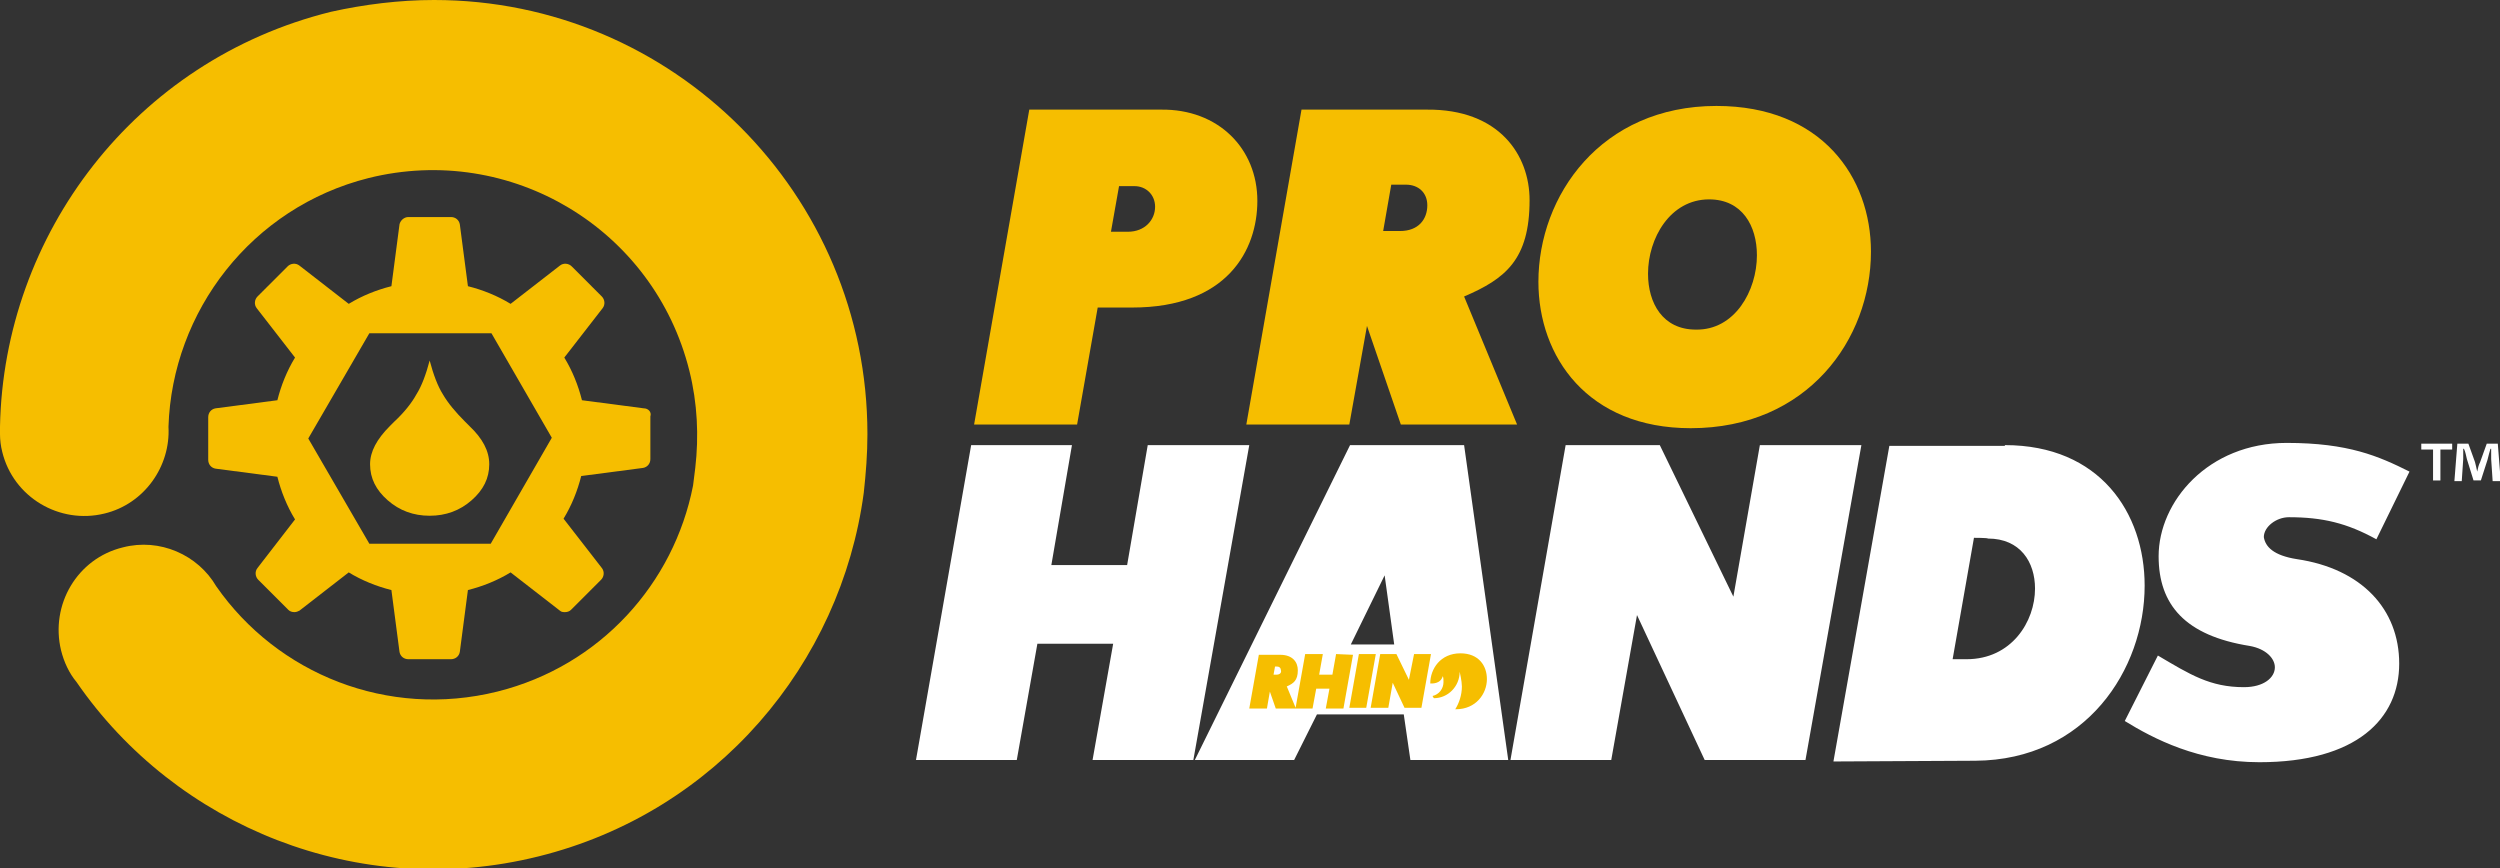 <?xml version="1.0" encoding="utf-8"?>
<!-- Generator: Adobe Illustrator 26.0.2, SVG Export Plug-In . SVG Version: 6.00 Build 0)  -->
<svg version="1.1" id="Layer_1" xmlns="http://www.w3.org/2000/svg" xmlns:xlink="http://www.w3.org/1999/xlink" x="0px" y="0px"
	 width="339.8px" height="118px" viewBox="0 0 339.8 118" style="enable-background:new 0 0 339.8 118;" xml:space="preserve">
<rect x="0" y="0" width="339.8" height="118" fill="#333333" stroke="none"/>
<style type="text/css">
	.st0{fill:#FFFFFF;}
	.st1{fill:#F6BE00;}
</style>
<g>
	<g>
		<path class="st0" d="M312.2,76c8.8,1.3,13.9,6.8,13.9,14.2c0,7.5-5.8,13.4-19,13.4c-8.3,0-14.4-3.2-18.3-5.6l4.5-8.9
			c4.4,2.6,7.1,4.3,11.7,4.3c2.7,0,4.2-1.3,4.2-2.7c0-1.2-1.2-2.5-3.4-2.9c-8.8-1.4-12.4-5.6-12.4-12.2c0-7.4,6.7-15.4,17.4-15.4
			c8.4,0,12.5,1.8,16.7,3.9l-4.5,9.2c-4-2.2-7.3-3-11.9-3c-1.7,0-3.4,1.3-3.4,2.7C307.9,74.3,309,75.5,312.2,76 M145.7,60.5
			l-2.8,16.3h10.3l2.8-16.3h13.8l-7.6,42.8h-13.7l2.8-15.8H141l-2.8,15.8h-13.7l7.5-42.8C131.9,60.5,145.7,60.5,145.7,60.5z
			 M162.4,103.3l21.1-42.8H199l6,42.8h-13.3l-0.9-6.2H179l-3.1,6.2H162.4z M189.5,87.6l-1.3-9.4l-4.6,9.4H189.5z M225.6,60.5
			l10,20.6l3.6-20.6H253l-7.6,42.8h-13.7l-9.2-19.7l-3.5,19.7h-13.7l7.5-42.8H225.6z M272.5,60.5c12.9,0,19,9.2,19,19.1
			c0,11.4-8,23.7-23,23.8l-19.3,0.1l7.6-42.9H272.5z M268.3,73.1l-2.9,16.5h1.9c6.1,0,9.3-5.1,9.3-9.6c0-3.6-2-6.8-6.4-6.8
			C270.2,73.1,268.3,73.1,268.3,73.1z"/>
		<path class="st1" d="M151,31.5h2.3c2.3,0,3.7-1.6,3.7-3.4c0-1.6-1.2-2.8-2.8-2.8h-2.1L151,31.5z M170.9,27.3
			c0,6.7-4.1,14.5-17,14.5h-4.7l-2.8,15.9h-14l7.5-42.8h17.9C165.6,14.8,170.9,20.2,170.9,27.3"/>
		<path class="st1" d="M188,31.4h2.3c2.5,0,3.7-1.6,3.7-3.5c0-1.7-1.2-2.8-2.9-2.8h-2L188,31.4z M207.9,27.2
			c0,8.1-3.3,10.7-8.9,13.1l7.2,17.4h-15.8l-4.6-13.4l-2.4,13.4h-14l7.5-42.8h17C203.8,14.8,207.9,21.1,207.9,27.2"/>
		<path class="st1" d="M238.8,34.7c0-4-2-7.6-6.5-7.6c-5.3,0-8.3,5.3-8.3,10.1c0,4,2,7.6,6.5,7.6C235.8,44.9,238.8,39.5,238.8,34.7
			 M209.1,38.3c0-11.7,8.5-23.9,24.2-23.9c14.3,0,21,9.7,21,19.8c0,11.9-8.6,24-24.5,24C215.8,58.2,209.1,48.5,209.1,38.3"/>
	</g>
	<path class="st1" d="M117.9,59c0-32.6-26.4-59-58.9-59c-4.7,0-9.5,0.6-14,1.6C18.3,8.2,0.5,31.9,0,58c0,0.3,0,0.6,0,1
		c0,0.8,0.1,1.6,0.3,2.4c1.5,6.2,7.8,9.9,13.9,8.4c5.4-1.3,9-6.4,8.7-11.8c0.5-15.7,11.3-29.8,27.2-33.8
		c19.3-4.8,38.8,6.9,43.6,26.2c1.1,4.4,1.3,8.9,0.8,13.2L94.2,66C91.6,79.3,81.6,90.5,67.6,94c-14.9,3.7-29.9-2.4-38.2-14.3
		c-2.5-4.3-7.7-6.6-12.7-5.3c-6.2,1.5-9.9,7.8-8.4,14c0.4,1.6,1.1,3.1,2.1,4.3c13.5,19.6,38.3,29.8,62.8,23.7
		c24.2-6,41.1-26.2,44.2-49.4h0C117.7,64.3,117.9,61.7,117.9,59"/>
	<path class="st1" d="M87.5,55.5l-8.4-1.1c-0.5-2-1.3-4-2.4-5.8l5.2-6.7c0.4-0.5,0.3-1.2-0.1-1.6l-4.1-4.1c-0.4-0.4-1.1-0.5-1.6-0.1
		l-6.7,5.2c-1.8-1.1-3.8-1.9-5.8-2.4l-1.1-8.4c-0.1-0.6-0.6-1-1.2-1h-5.8c-0.6,0-1.1,0.5-1.2,1l-1.1,8.4c-2,0.5-4,1.3-5.8,2.4
		l-6.7-5.2c-0.5-0.4-1.2-0.3-1.6,0.1l-4.1,4.1c-0.4,0.4-0.5,1.1-0.1,1.6l5.2,6.7c-1.1,1.8-1.9,3.8-2.4,5.8l-8.4,1.1
		c-0.6,0.1-1,0.6-1,1.2v5.8c0,0.6,0.4,1.1,1,1.2l8.4,1.1c0.5,2,1.3,4,2.4,5.8L35,77.2c-0.4,0.5-0.3,1.2,0.1,1.6l4.1,4.1
		c0.2,0.2,0.5,0.3,0.8,0.3c0.3,0,0.5-0.1,0.7-0.2l6.7-5.2c1.8,1.1,3.8,1.9,5.8,2.4l1.1,8.4c0.1,0.6,0.6,1,1.2,1h5.8
		c0.6,0,1.1-0.4,1.2-1l1.1-8.4c2-0.5,4-1.3,5.8-2.4l6.7,5.2c0.2,0.2,0.5,0.2,0.7,0.2c0.3,0,0.6-0.1,0.8-0.3l4.1-4.1
		c0.4-0.4,0.5-1.1,0.1-1.6l-5.2-6.7c1.1-1.8,1.9-3.8,2.4-5.8l8.4-1.1c0.6-0.1,1-0.6,1-1.2v-5.8C88.6,56,88.1,55.5,87.5,55.5z
		 M66.7,73.9H50.2l-8.3-14.3l8.3-14.3h16.6L75,59.5L66.7,73.9z"/>
	<g>
		<path class="st1" d="M58.4,49c0.5,1.9,1.1,3.5,1.8,4.6c0.7,1.2,1.7,2.4,3,3.7l0.6,0.6c1.8,1.7,2.7,3.4,2.7,5.2
			c0,1.9-0.8,3.5-2.4,4.9c-1.6,1.4-3.5,2.1-5.7,2.1c-2.2,0-4.1-0.7-5.7-2.1c-1.6-1.4-2.4-3-2.4-4.9c0-1.7,0.9-3.4,2.7-5.2l0.6-0.6
			c1.4-1.3,2.4-2.6,3-3.7C57.3,52.5,57.9,50.9,58.4,49z"/>
	</g>
	<g>
		<polygon class="st1" points="184.7,88.9 183.4,96.2 185.7,96.2 187,88.9 		"/>
		<polygon class="st1" points="192.2,88.9 191.5,92.4 189.8,88.9 187.6,88.9 186.3,96.2 188.7,96.2 189.3,92.8 190.9,96.2 
			193.2,96.2 194.5,88.9 		"/>
		<path class="st1" d="M173.5,91.7h-0.4l0.2-1.1h0.3c0.3,0,0.5,0.2,0.5,0.5C174.2,91.4,174,91.7,173.5,91.7 M181.6,88.9l-0.5,2.8
			h-1.8l0.5-2.8h-2.4l-1.3,7.3l-1.2-2.9c0.9-0.4,1.5-0.8,1.5-2.2c0-1.1-0.7-2.1-2.4-2.1h-2.9l-1.3,7.3h2.4l0.4-2.3l0.8,2.3h2.7h2.3
			l0.5-2.7h1.8l-0.5,2.7h2.4l1.3-7.3L181.6,88.9L181.6,88.9z"/>
		<path class="st1" d="M198.5,88.8c-2.7,0-4.1,2.1-4.1,4.1c0.2,0,1.4,0.1,1.7-1c0.1,0.2,0.1,0.5,0.1,0.8c0,0.9-0.6,1.7-1.5,1.9
			c0.1,0.1,0.1,0.2,0.2,0.3c0,0,0,0,0,0c1.9,0,3.5-1.6,3.5-3.6c0,0,0.3,1.3,0.3,2c0,1.2-0.4,2.3-0.9,3.1c0,0,0.1,0,0.1,0
			c2.7,0,4.2-2.1,4.2-4.1C202.1,90.5,201,88.8,198.5,88.8"/>
	</g>
	<g>
		<path class="st0" d="M333.3,60.3v0.8h-1.6v4.2h-1v-4.2h-1.6v-0.8H333.3z M338.8,65.4l-0.2-3c0-0.4,0-0.9,0-1.4h-0.1
			c-0.1,0.4-0.3,1-0.4,1.5l-0.9,2.8h-1l-0.9-2.9c-0.1-0.4-0.2-1-0.4-1.4h-0.1c0,0.5,0,0.9,0,1.4l-0.2,3h-1l0.4-5.1h1.5l0.9,2.5
			c0.1,0.4,0.2,0.8,0.3,1.3h0c0.1-0.5,0.2-0.9,0.4-1.3l0.9-2.5h1.5l0.4,5.1L338.8,65.4L338.8,65.4z"/>
	</g>
</g>
</svg>

